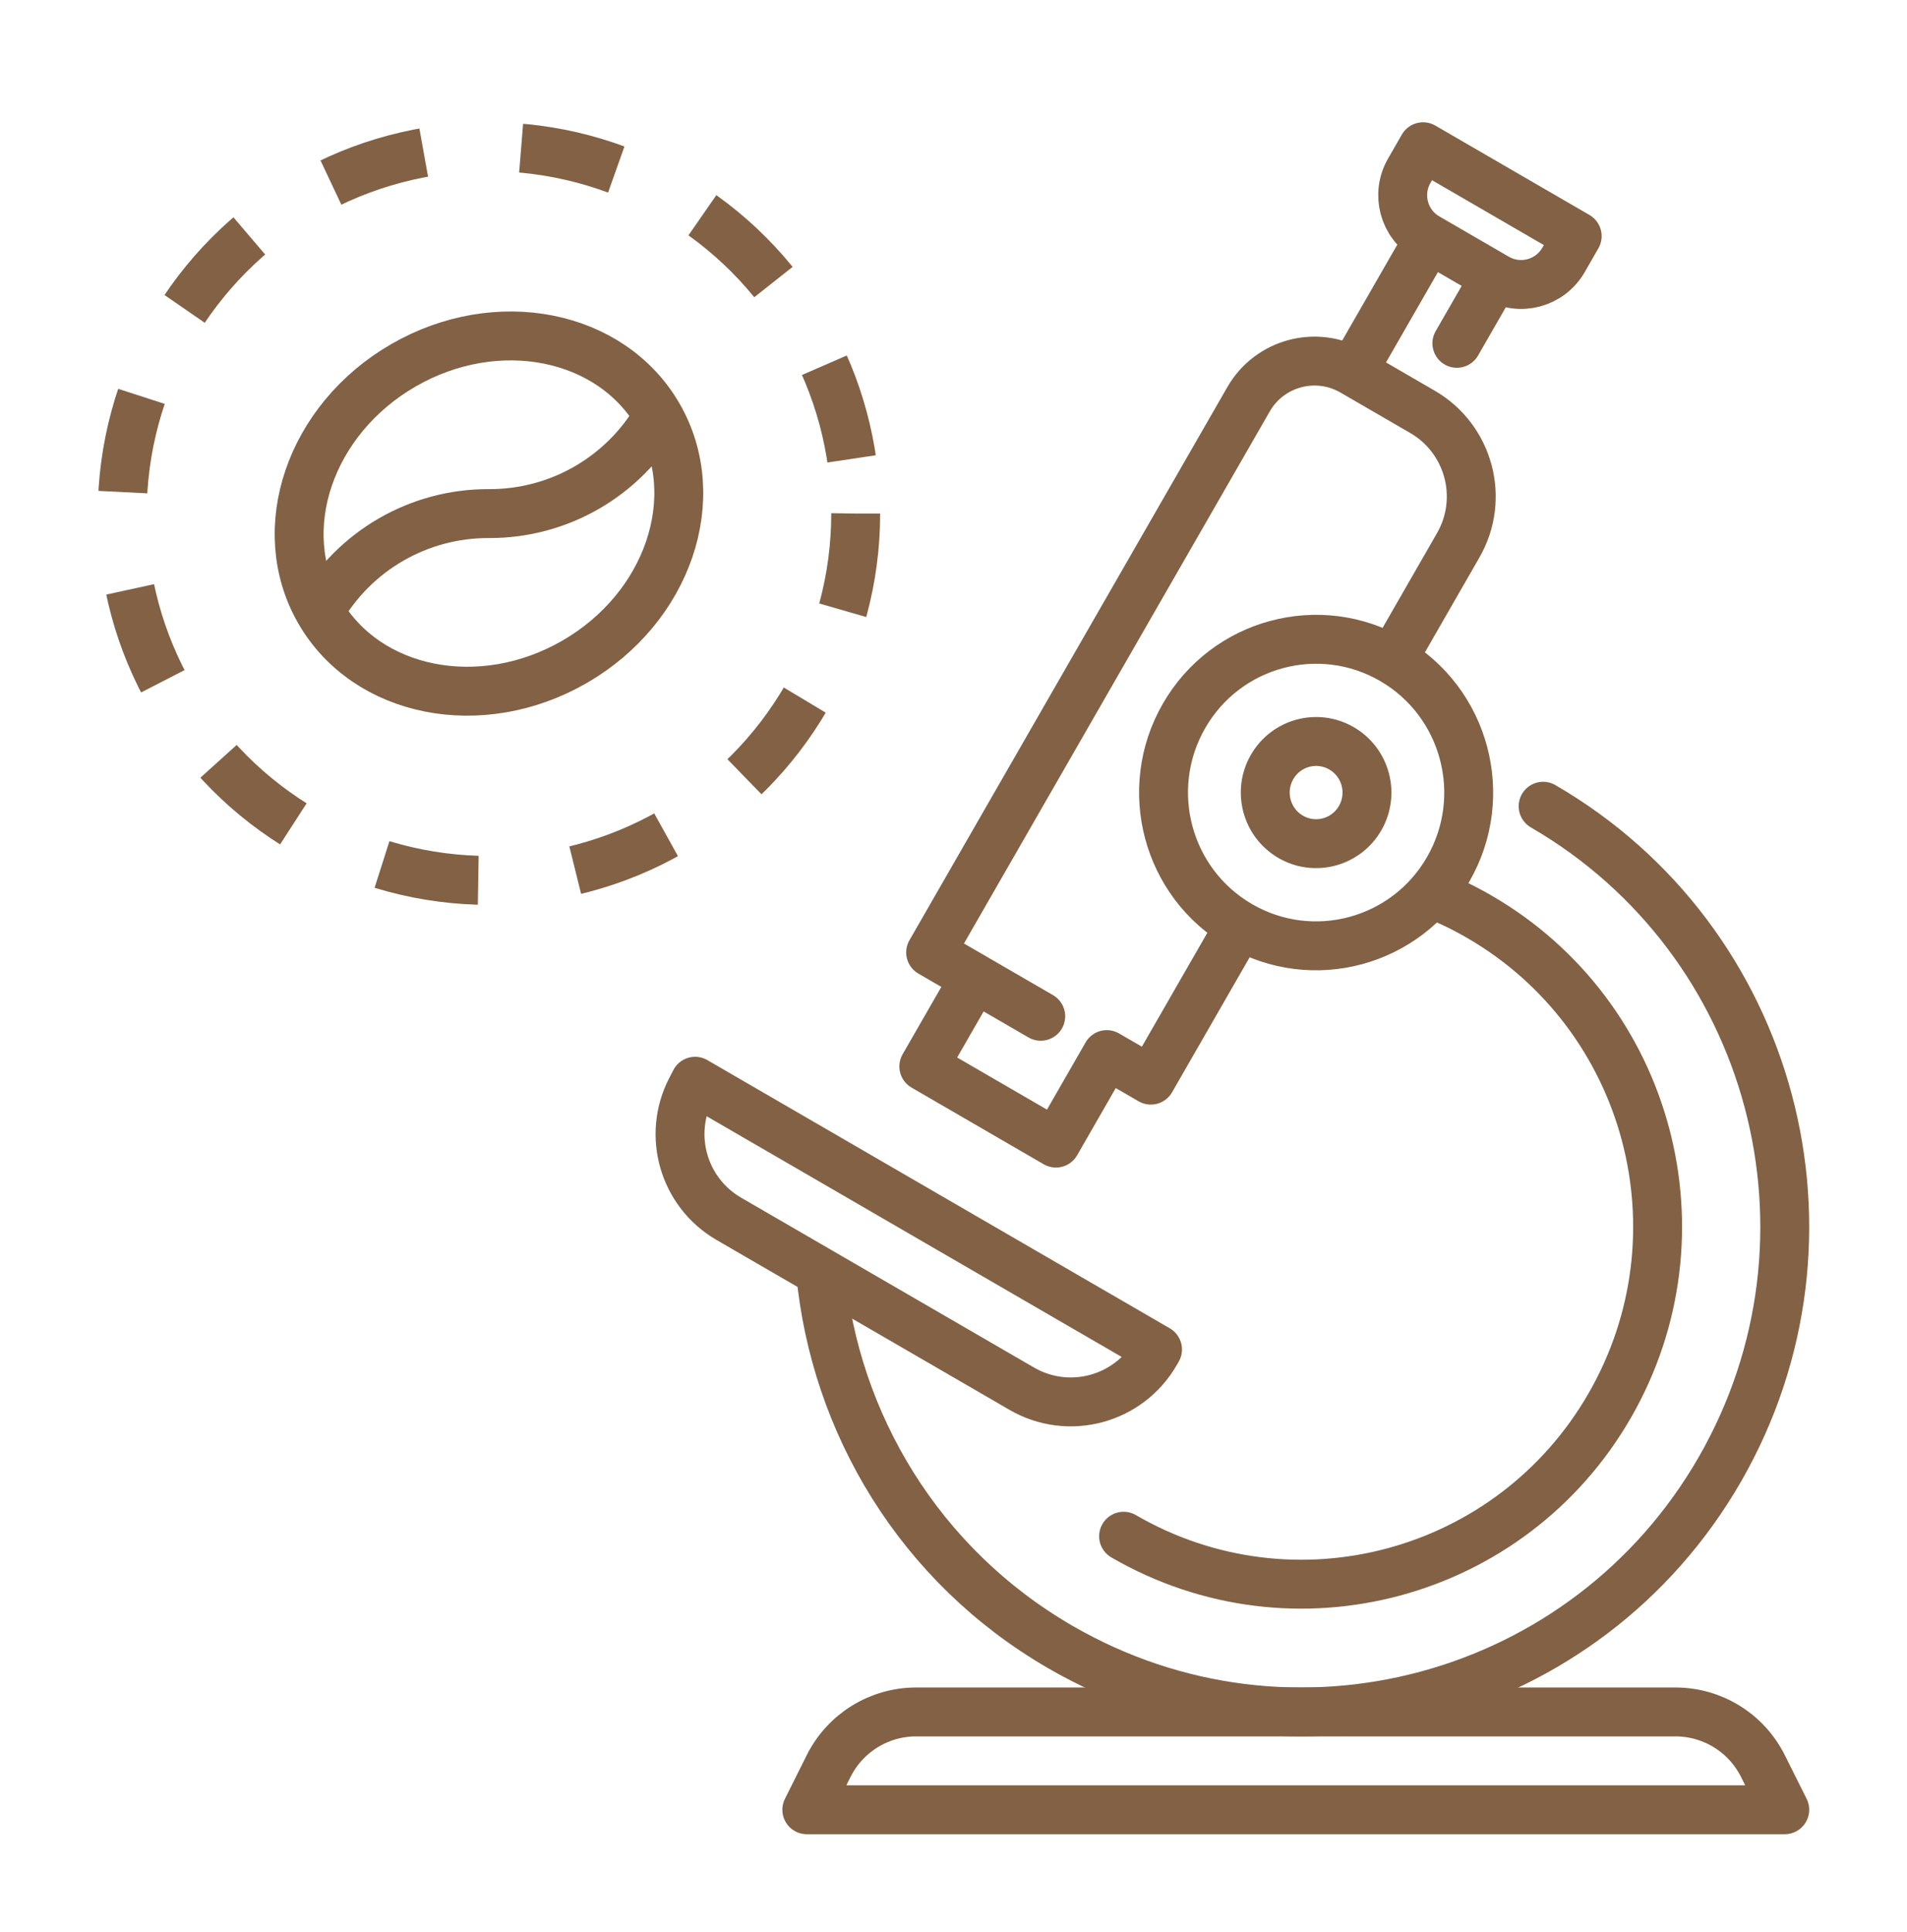 <svg width="78" height="79" viewBox="0 0 78 79" fill="none" xmlns="http://www.w3.org/2000/svg">
<g filter="url(#filter0_d_1_735)">
<path d="M33.894 68.211C34.572 66.856 35.957 66 37.472 66H39.5H44H53H68.528C70.043 66 71.428 66.856 72.106 68.211L73 70H33L33.894 68.211Z" stroke="#826145" stroke-width="2" stroke-linejoin="round"/>
<path d="M56.952 22.981L59.645 18.295C60.743 16.385 60.09 13.947 58.184 12.841L55.327 11.185M56.952 22.981C53.967 21.25 50.151 22.277 48.428 25.274C46.704 28.272 47.727 32.104 50.712 33.835M56.952 22.981C59.936 24.711 60.959 28.544 59.236 31.541C57.512 34.538 53.696 35.565 50.712 33.835M50.712 33.835L47.072 40.166L45.27 39.122L43.19 42.74L37.786 39.606L39.866 35.989M55.327 11.185V11.185C53.836 10.321 51.927 10.832 51.068 12.326L38.065 34.944L39.866 35.989M55.327 11.185L58.447 5.758M58.447 5.758L58.369 5.713C57.416 5.16 57.09 3.941 57.639 2.986L58.206 2L64.51 5.655L63.951 6.629C63.399 7.589 62.172 7.918 61.214 7.362L61.149 7.325M58.447 5.758L61.149 7.325M61.149 7.325L60.109 9.134L59.589 10.038M39.866 35.989L42.568 37.555M63.117 28.967C72.568 34.447 75.806 46.584 70.349 56.075C64.893 65.566 52.808 68.818 43.356 63.338C37.598 59.999 34.146 54.189 33.562 48.011M45.957 58.816C52.921 62.853 61.826 60.457 65.846 53.464C69.867 46.47 67.481 37.528 60.517 33.49C59.905 33.135 59.279 32.83 58.642 32.574M55.633 29.452C55.059 30.451 53.786 30.794 52.791 30.217C51.797 29.64 51.456 28.362 52.03 27.363C52.605 26.364 53.877 26.022 54.871 26.599C55.866 27.176 56.207 28.453 55.633 29.452ZM35.808 49.314L29.808 45.835C27.958 44.762 27.279 42.423 28.268 40.526L28.431 40.212L29.782 40.996L32.484 42.562L37.888 45.696L43.292 48.829L45.994 50.395L47.345 51.179L47.266 51.316C46.162 53.236 43.708 53.894 41.792 52.783L35.808 49.314Z" stroke="#826145" stroke-width="2" stroke-linecap="round" stroke-linejoin="round"/>
<circle cx="20" cy="17" r="15" stroke="#826145" stroke-width="2" stroke-linejoin="round" stroke-dasharray="4 4"/>
<path d="M13.071 21C15.004 24.348 19.673 25.271 23.5 23.062C27.326 20.853 28.861 16.348 26.928 13M13.071 21C11.138 17.652 12.673 13.147 16.5 10.938C20.326 8.729 24.995 9.652 26.928 13M13.071 21V21C14.491 18.515 17.138 16.987 20 17V17C22.861 17.013 25.508 15.485 26.928 13V13" stroke="#826145" stroke-width="2"/>
</g>
<defs>
<filter id="filter0_d_1_735" x="0" y="1" width="78" height="78" filterUnits="userSpaceOnUse" color-interpolation-filters="sRGB">
<feFlood flood-opacity="0" result="BackgroundImageFix"/>
<feColorMatrix in="SourceAlpha" type="matrix" values="0 0 0 0 0 0 0 0 0 0 0 0 0 0 0 0 0 0 127 0" result="hardAlpha"/>
<feOffset dy="4"/>
<feGaussianBlur stdDeviation="2"/>
<feComposite in2="hardAlpha" operator="out"/>
<feColorMatrix type="matrix" values="0 0 0 0 0 0 0 0 0 0 0 0 0 0 0 0 0 0 0.15 0"/>
<feBlend mode="normal" in2="BackgroundImageFix" result="effect1_dropShadow_1_735"/>
<feBlend mode="normal" in="SourceGraphic" in2="effect1_dropShadow_1_735" result="shape"/>
</filter>
</defs>
</svg>
